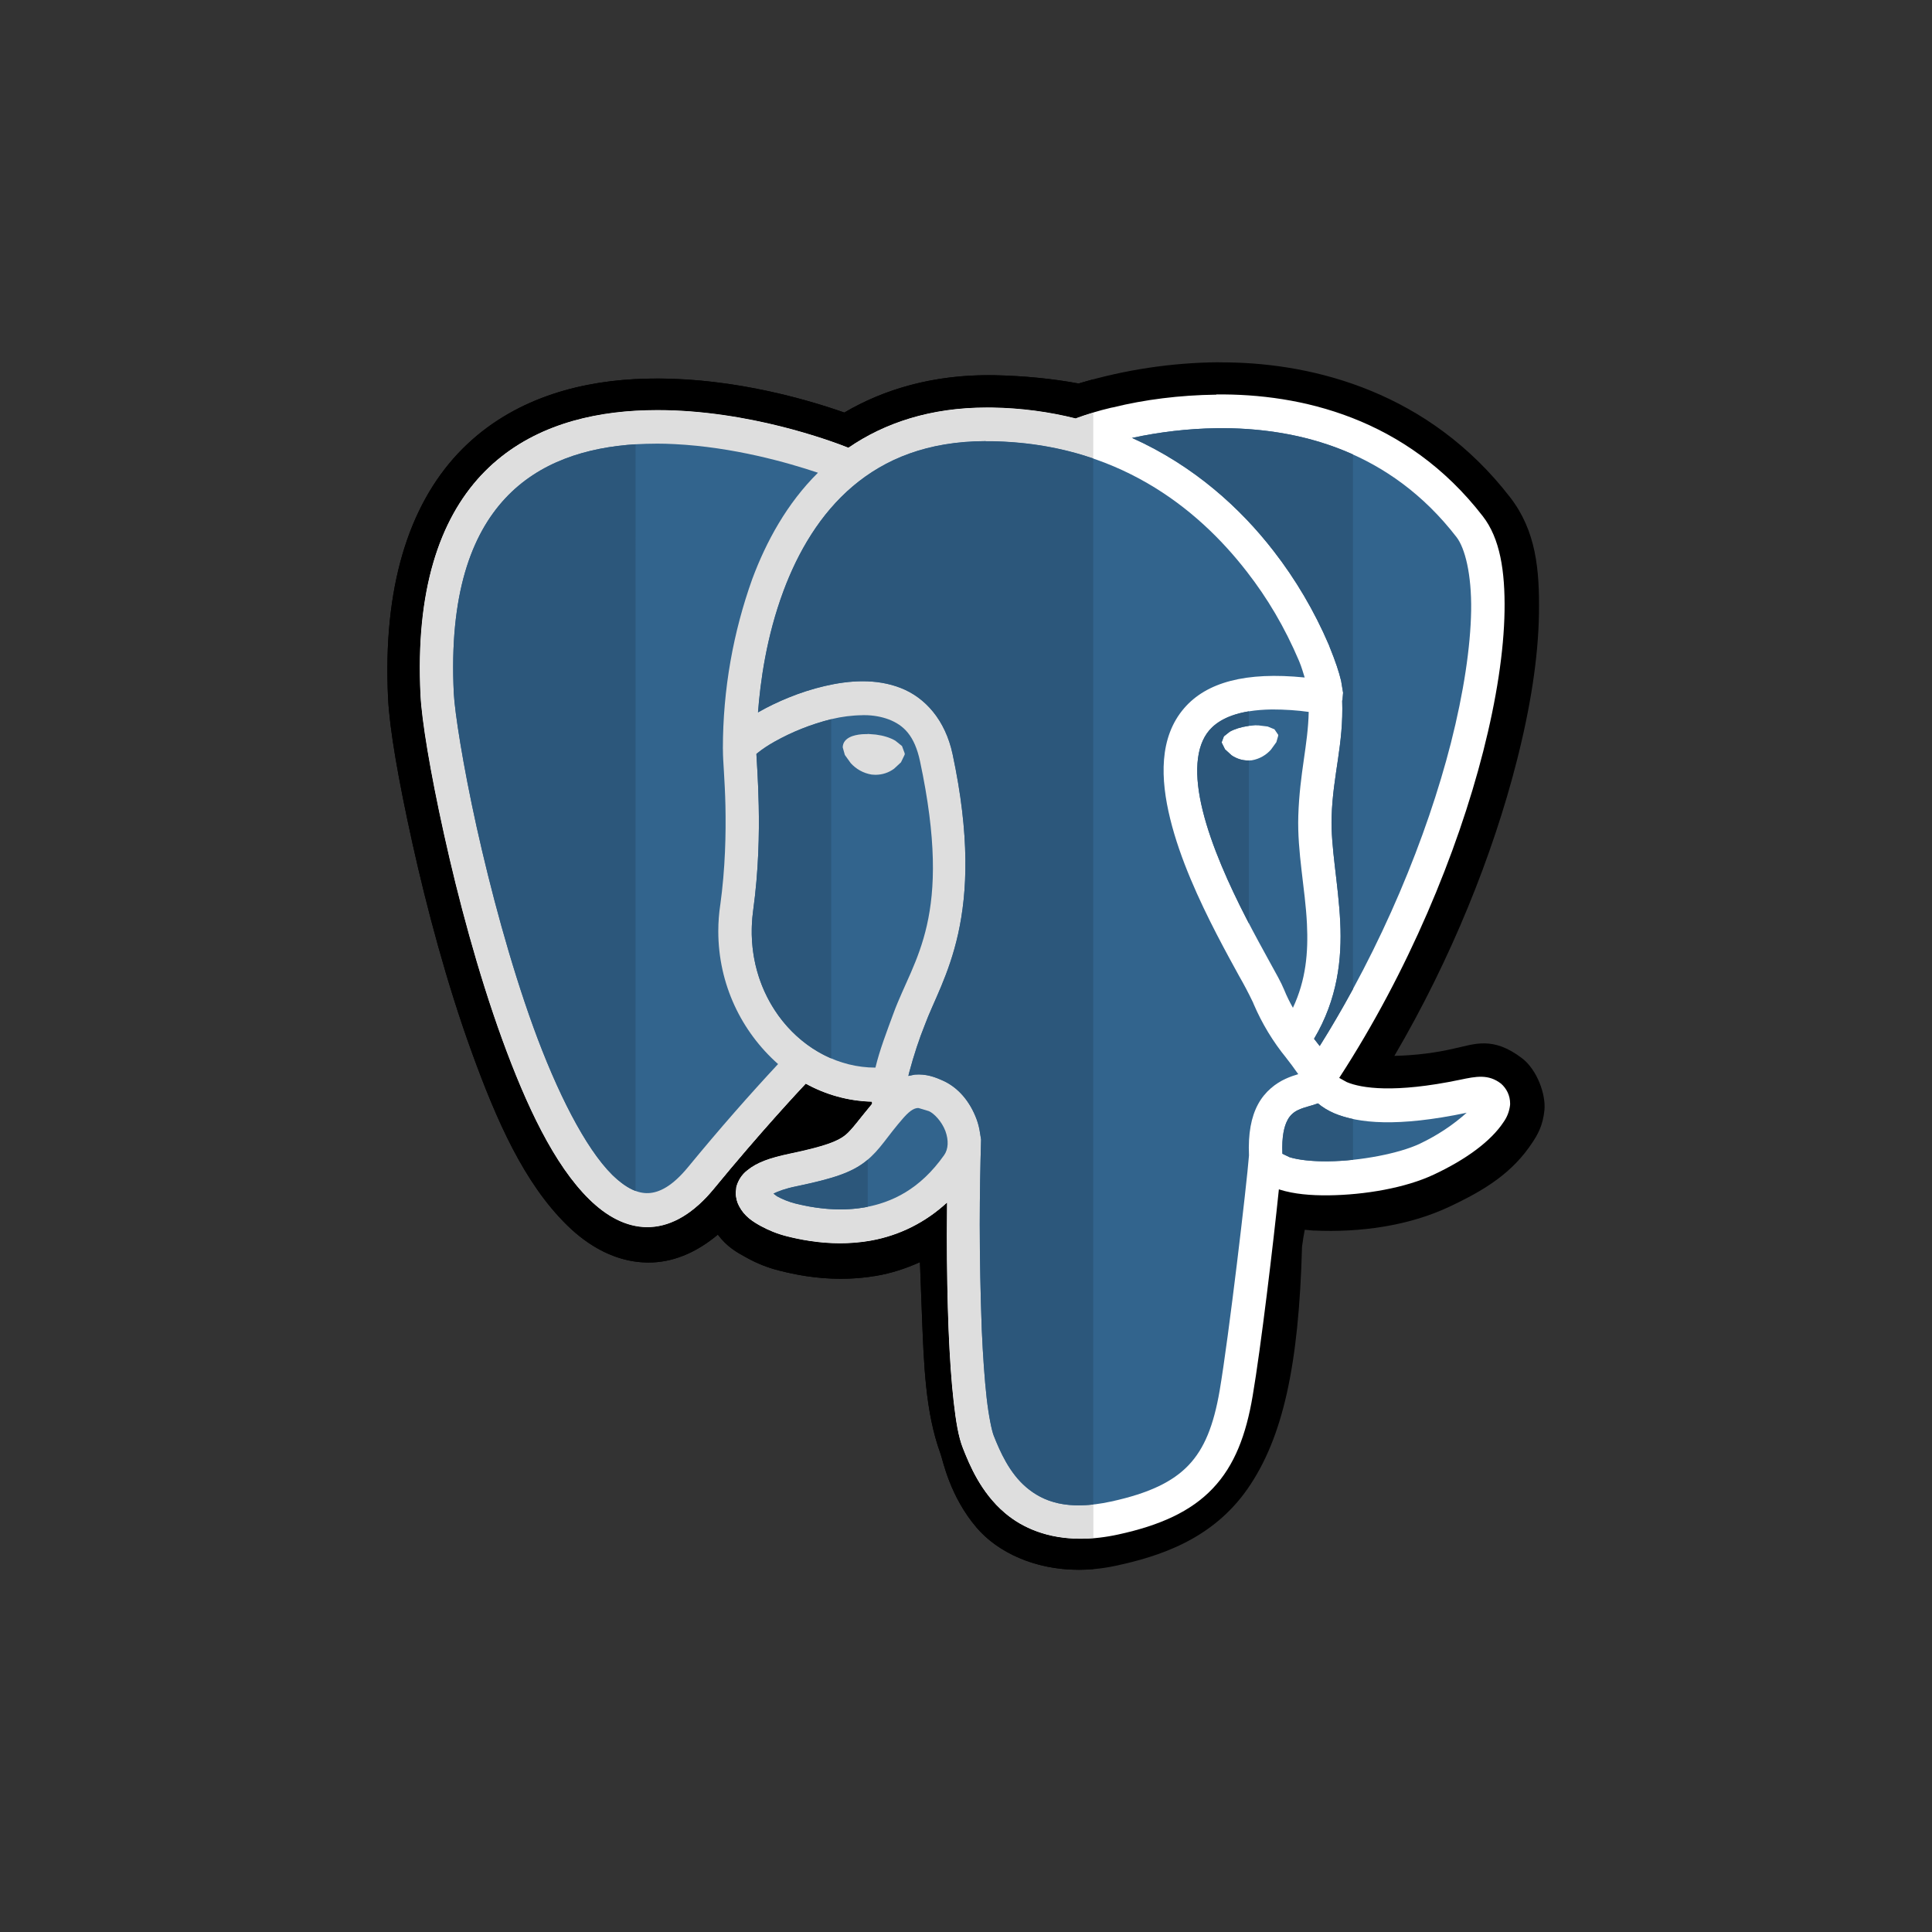 <svg width="80" height="80" viewBox="0 0 80 80" fill="none" xmlns="http://www.w3.org/2000/svg">
<rect x="0" y="0" width="80" height="80" fill="#333333" stroke="none"/>
<g clip-path="url(#clip0_6810_325)">
<path d="M41.168 15.537H41.148C38.723 15.498 36.641 16.092 34.962 17.083C33.306 16.502 29.875 15.5 26.256 15.7C23.737 15.84 20.987 16.615 18.95 18.792C16.918 20.969 15.845 24.34 16.07 28.923C16.133 30.185 16.487 32.248 17.079 34.921C17.671 37.59 18.5 40.717 19.535 43.569C20.57 46.423 21.704 48.987 23.477 50.729C24.362 51.602 25.581 52.335 27.016 52.275C28.025 52.231 28.935 51.783 29.723 51.123C30.104 51.633 30.514 51.858 30.887 52.062C31.354 52.323 31.812 52.5 32.285 52.617C33.135 52.833 34.591 53.119 36.293 52.827C36.873 52.729 37.485 52.538 38.093 52.263C38.116 52.95 38.143 53.623 38.17 54.306C38.254 56.465 38.308 58.458 38.948 60.206C39.05 60.492 39.333 61.962 40.443 63.26C41.556 64.56 43.733 65.371 46.212 64.833C47.96 64.454 50.185 63.771 51.664 61.642C53.125 59.538 53.783 56.519 53.914 51.623C53.948 51.358 53.987 51.133 54.027 50.923L54.375 50.954H54.416C56.283 51.04 58.308 50.771 60 49.975C61.498 49.273 62.631 48.562 63.458 47.302C63.664 46.99 63.889 46.612 63.952 45.965C64.014 45.312 63.645 44.298 63.033 43.827C61.808 42.885 61.039 43.244 60.212 43.417C59.479 43.59 58.629 43.7 57.756 43.721H57.739C60.118 39.663 61.825 35.356 62.798 31.544C63.375 29.294 63.698 27.219 63.725 25.402C63.752 23.585 63.606 21.981 62.531 20.592C59.175 16.25 54.456 15.05 50.806 15.006L50.466 15.004V15C48.481 15.017 46.568 15.317 44.756 15.852L44.666 15.881C43.62 15.685 42.406 15.56 41.168 15.537Z" fill="black"/>
<path d="M46.104 16.865C47.379 16.55 48.845 16.36 50.354 16.342H50.366L50.368 16.333C53.822 16.298 58.233 17.279 61.402 21.379C62.114 22.298 62.325 23.646 62.3 25.304C62.273 26.96 61.97 28.944 61.416 31.117C60.341 35.325 58.312 40.231 55.454 44.633L55.768 44.808L55.779 44.812C56.375 45.06 57.735 45.277 60.45 44.712C61.133 44.567 61.633 44.471 62.152 44.869C62.385 45.071 62.531 45.365 62.531 45.698L62.529 45.758V45.756C62.498 46.023 62.404 46.258 62.262 46.458C61.737 47.256 60.702 48.013 59.375 48.635C58.2 49.19 56.514 49.477 55.02 49.496C54.273 49.504 53.581 49.444 52.993 49.26L52.956 49.246C52.729 51.454 52.21 55.812 51.87 57.802C51.6 59.406 51.125 60.681 50.216 61.635C49.31 62.59 48.029 63.165 46.304 63.54C44.168 64.006 42.61 63.504 41.606 62.648C40.604 61.794 40.145 60.66 39.87 59.967C39.681 59.487 39.583 58.867 39.487 58.038C39.393 57.208 39.322 56.194 39.277 55.052C39.231 53.888 39.206 52.521 39.206 51.15C39.206 50.696 39.21 50.246 39.214 49.796C38.354 50.594 37.266 51.158 36.058 51.373L36.02 51.379C34.602 51.623 33.337 51.383 32.581 51.192C32.179 51.09 31.829 50.946 31.5 50.767C31.154 50.577 30.825 50.362 30.604 49.946C30.516 49.785 30.464 49.592 30.464 49.388L30.487 49.15C30.562 48.873 30.718 48.633 30.933 48.467L30.935 48.465C31.341 48.129 31.881 47.942 32.693 47.771C34.172 47.462 34.689 47.252 35.004 47C35.27 46.783 35.575 46.344 36.11 45.704L36.104 45.625V45.619C35.093 45.592 34.158 45.315 33.335 44.856L33.366 44.871C33.058 45.2 31.481 46.888 29.56 49.229C28.752 50.208 27.858 50.771 26.916 50.812C25.973 50.85 25.122 50.373 24.398 49.66C22.95 48.237 21.795 45.792 20.789 43.025C19.785 40.258 18.966 37.177 18.387 34.55C17.804 31.925 17.462 29.81 17.412 28.788C17.195 24.45 18.198 21.527 19.918 19.683C21.637 17.84 23.995 17.144 26.295 17.008C30.42 16.771 34.339 18.225 35.131 18.538C36.66 17.488 38.627 16.833 41.083 16.875C42.32 16.894 43.51 17.058 44.648 17.352L44.543 17.329L44.583 17.31C44.981 17.16 45.489 17.006 46.01 16.883L46.104 16.865Z" fill="white"/>
<path d="M40.916 15.535C38.591 15.535 36.587 16.125 34.962 17.083C33.452 16.552 30.466 15.675 27.208 15.675C26.893 15.675 26.575 15.683 26.256 15.7C23.737 15.84 20.987 16.615 18.95 18.792C16.918 20.969 15.845 24.34 16.07 28.923C16.133 30.185 16.487 32.248 17.079 34.921C17.671 37.59 18.5 40.717 19.535 43.569C20.57 46.423 21.704 48.987 23.477 50.729C24.329 51.569 25.489 52.279 26.856 52.279C26.91 52.279 26.964 52.279 27.018 52.275C28.027 52.231 28.937 51.783 29.725 51.123C30.106 51.633 30.516 51.858 30.889 52.062C31.354 52.323 31.812 52.5 32.285 52.617C32.877 52.767 33.76 52.952 34.816 52.952C35.279 52.952 35.775 52.917 36.293 52.827C36.873 52.729 37.485 52.538 38.093 52.263C38.116 52.95 38.143 53.623 38.17 54.306C38.254 56.465 38.308 58.458 38.948 60.206C39.05 60.492 39.333 61.962 40.443 63.26C41.318 64.281 42.85 65 44.67 65C44.868 65 45.068 64.992 45.27 64.975V63.698C45.087 63.712 44.91 63.719 44.737 63.719C43.385 63.719 42.343 63.281 41.604 62.65C40.602 61.796 40.143 60.663 39.868 59.969C39.679 59.49 39.581 58.869 39.485 58.04C39.391 57.21 39.321 56.196 39.275 55.054C39.229 53.89 39.204 52.523 39.204 51.152C39.204 50.698 39.208 50.248 39.212 49.798C38.352 50.596 37.264 51.16 36.056 51.375L36.018 51.381C35.589 51.456 35.173 51.485 34.781 51.485C33.879 51.485 33.106 51.329 32.579 51.196C32.177 51.094 31.827 50.95 31.498 50.771C31.152 50.581 30.823 50.367 30.602 49.95C30.514 49.79 30.462 49.596 30.462 49.392L30.485 49.154C30.56 48.877 30.716 48.638 30.931 48.471L30.933 48.469C31.339 48.133 31.879 47.946 32.691 47.775C34.17 47.467 34.687 47.256 35.002 47.004C35.268 46.788 35.573 46.348 36.108 45.708L36.102 45.629V45.623C35.104 45.596 34.177 45.327 33.362 44.877C33.052 45.21 31.477 46.896 29.556 49.233C28.752 50.208 27.858 50.771 26.916 50.812C26.881 50.815 26.846 50.815 26.81 50.815C25.91 50.815 25.096 50.346 24.398 49.66C22.95 48.237 21.796 45.792 20.789 43.025C19.785 40.258 18.966 37.177 18.387 34.55C17.804 31.925 17.462 29.81 17.412 28.788C17.195 24.45 18.198 21.527 19.918 19.683C21.637 17.84 23.995 17.144 26.296 17.008C26.604 16.99 26.912 16.981 27.218 16.981C30.991 16.981 34.4 18.248 35.133 18.538C36.612 17.521 38.506 16.875 40.858 16.875C40.933 16.875 41.006 16.875 41.083 16.877C42.283 16.896 43.439 17.05 44.548 17.329L44.583 17.31C44.787 17.233 45.023 17.154 45.273 17.081V15.706C45.1 15.752 44.927 15.802 44.754 15.852L44.666 15.881C43.62 15.685 42.406 15.562 41.168 15.537H41.148C41.071 15.535 40.993 15.535 40.916 15.535Z" fill="black"/>
<path d="M40.857 16.875C38.505 16.875 36.612 17.521 35.13 18.54C34.399 18.248 30.991 16.981 27.218 16.981C26.912 16.981 26.605 16.99 26.295 17.008C23.995 17.144 21.639 17.842 19.918 19.683C18.199 21.527 17.197 24.45 17.412 28.788C17.462 29.808 17.805 31.925 18.387 34.55C18.966 37.177 19.785 40.258 20.789 43.025C21.795 45.792 22.949 48.24 24.397 49.66C25.095 50.346 25.907 50.815 26.809 50.815C26.845 50.815 26.88 50.815 26.916 50.812C27.857 50.771 28.751 50.21 29.559 49.229C31.478 46.89 33.055 45.204 33.366 44.873C34.18 45.323 35.107 45.592 36.105 45.619V45.625L36.112 45.704C35.576 46.346 35.274 46.783 35.005 47C34.691 47.252 34.174 47.462 32.695 47.771C31.882 47.942 31.343 48.129 30.937 48.465L30.934 48.467C30.72 48.633 30.564 48.871 30.489 49.15L30.466 49.388C30.466 49.592 30.516 49.785 30.605 49.946C30.824 50.362 31.155 50.575 31.501 50.767C31.828 50.946 32.18 51.09 32.582 51.192C33.109 51.325 33.885 51.481 34.785 51.481C35.176 51.481 35.593 51.452 36.022 51.377L36.059 51.371C37.268 51.156 38.355 50.594 39.216 49.794C39.212 50.246 39.207 50.694 39.207 51.148C39.207 52.519 39.232 53.885 39.278 55.05C39.326 56.194 39.395 57.206 39.489 58.035C39.584 58.865 39.682 59.485 39.872 59.965C40.147 60.658 40.607 61.792 41.607 62.646C42.347 63.277 43.389 63.715 44.741 63.715C44.914 63.715 45.091 63.708 45.274 63.694V62.296C45.059 62.321 44.859 62.331 44.67 62.331C43.66 62.331 42.999 62.006 42.499 61.581C41.803 60.987 41.42 60.115 41.155 59.446C41.074 59.246 40.949 58.656 40.862 57.877C40.776 57.112 40.707 56.142 40.66 55.046C40.607 53.602 40.576 52.154 40.576 50.696C40.576 49.467 40.599 48.244 40.63 47.202V47.177L40.591 46.938C40.562 46.731 40.514 46.531 40.445 46.344C40.182 45.638 39.699 45.017 38.997 44.721C38.791 44.631 38.464 44.49 38.045 44.49C37.993 44.49 37.939 44.492 37.885 44.496L37.62 44.55L37.653 44.41C37.847 43.692 38.08 42.987 38.301 42.438C39.001 40.533 40.899 38.01 39.451 31.225C39.149 29.812 38.314 28.881 37.307 28.488C36.799 28.288 36.266 28.206 35.728 28.206C35.199 28.206 34.666 28.285 34.153 28.406C33.112 28.65 32.147 29.067 31.414 29.483L31.387 29.5C31.482 28.244 31.728 26.387 32.441 24.471C33.043 22.856 33.957 21.279 35.322 20.127C36.645 19.012 38.391 18.271 40.822 18.265V18.269H41.059C42.626 18.294 44.024 18.556 45.27 18.981V17.081C45.02 17.156 44.787 17.233 44.58 17.31L44.545 17.327C43.439 17.05 42.282 16.894 41.082 16.875C41.007 16.875 40.932 16.875 40.857 16.875Z" fill="#DEDEDE"/>
<path d="M60.734 46.077L60.742 46.069L60.73 46.077H60.732H60.734Z" fill="black"/>
<path d="M51.625 23.648L51.638 23.667L51.652 23.683L51.625 23.648Z" fill="#32648D"/>
<path d="M40.661 55.206C40.659 55.154 40.661 55.1 40.659 55.048C40.659 55.027 40.657 55.013 40.657 54.992L40.661 55.206ZM46.875 18.129L46.757 18.152C46.796 18.144 46.84 18.14 46.88 18.131L46.875 18.129ZM39.213 49.721C39.213 49.746 39.213 49.769 39.213 49.794V49.721Z" fill="#32648D"/>
<path d="M31.355 31.187L31.359 31.185L31.365 31.179L31.355 31.187Z" fill="#32648D"/>
<path d="M34.418 29.777L34.439 29.775L34.456 29.769L34.418 29.777Z" fill="#32648D"/>
<path d="M32.035 30.729C32.05 30.721 32.064 30.717 32.077 30.708L32.083 30.704L32.035 30.729Z" fill="#32648D"/>
<path d="M29.743 38.558C29.743 38.181 29.772 37.815 29.826 37.456L29.822 37.494C30.035 35.954 30.062 34.515 30.039 33.377C30.014 32.269 29.935 31.533 29.935 31.071V31.052V31.031V31.021L29.933 31.008V30.996C29.933 28.529 30.366 26.163 31.151 23.971C31.728 22.423 32.585 20.848 33.87 19.575C32.61 19.152 30.364 18.512 27.937 18.39C27.705 18.377 27.43 18.369 27.155 18.369V18.371C26.893 18.371 26.635 18.379 26.374 18.394C24.293 18.515 22.328 19.125 20.924 20.633C19.516 22.142 18.591 24.615 18.791 28.708C18.83 29.483 19.164 31.654 19.735 34.235C20.308 36.812 21.114 39.848 22.085 42.529C23.058 45.21 24.237 47.544 25.355 48.65C25.92 49.202 26.41 49.425 26.853 49.404C27.299 49.383 27.837 49.123 28.493 48.325C29.785 46.754 31.003 45.365 32.26 44.015L32.218 44.06C30.699 42.715 29.743 40.75 29.743 38.558Z" fill="#32648D"/>
<path d="M26.318 18.396C24.26 18.527 22.316 19.14 20.924 20.633C19.516 22.142 18.591 24.615 18.791 28.708C18.83 29.483 19.164 31.654 19.735 34.236C20.308 36.812 21.114 39.848 22.085 42.529C23.058 45.211 24.237 47.544 25.355 48.65C25.701 48.987 26.02 49.202 26.316 49.315L26.318 18.396Z" fill="#2C577B"/>
<path d="M37 41.952C37.836 39.671 39.48 38.011 38.096 31.521C37.869 30.458 37.421 30.029 36.803 29.79C36.502 29.677 36.155 29.613 35.79 29.613H35.721L35.725 29.615C35.284 29.619 34.852 29.675 34.44 29.775C33.565 29.994 32.794 30.308 32.078 30.708C31.809 30.858 31.578 31.011 31.361 31.186L31.321 31.221C31.334 31.525 31.394 32.263 31.417 33.35C31.442 34.535 31.413 36.052 31.188 37.692C30.696 41.254 33.25 44.204 36.25 44.208C36.425 43.475 36.713 42.733 37 41.952ZM35.227 31.6L34.988 31.267L34.982 31.256L34.896 30.948L34.9 30.886C34.932 30.663 35.115 30.546 35.294 30.481C35.457 30.427 35.642 30.398 35.836 30.398H35.928L35.925 30.39L36.267 30.417C36.582 30.458 36.861 30.544 37.075 30.671L37.348 30.89L37.35 30.892L37.463 31.198L37.461 31.248L37.307 31.567L37.017 31.835L37.013 31.837C36.8 31.992 36.536 32.083 36.25 32.083L36.084 32.073H36.09C35.744 32.015 35.448 31.844 35.227 31.6Z" fill="#32648D"/>
<path d="M34.419 29.779C33.553 30 32.788 30.31 32.078 30.708C31.809 30.858 31.578 31.01 31.361 31.185L31.321 31.221C31.334 31.525 31.394 32.263 31.417 33.35C31.442 34.535 31.413 36.052 31.188 37.692C30.801 40.496 32.301 42.919 34.419 43.827V29.779Z" fill="#2C577B"/>
<path d="M52.67 29.377C51.272 29.396 50.489 29.758 50.077 30.238C49.495 30.913 49.439 32.102 49.802 33.565C50.162 35.029 50.906 36.667 51.606 38.027C51.956 38.708 52.295 39.321 52.568 39.819C52.845 40.319 53.045 40.673 53.17 40.975C53.283 41.256 53.408 41.5 53.537 41.731C54.079 40.575 54.175 39.44 54.118 38.256C54.047 36.792 53.712 35.294 53.76 33.777C53.816 32.004 54.162 30.85 54.191 29.479C53.735 29.413 53.206 29.377 52.67 29.377ZM52.929 30.429L52.927 30.446V30.467L52.852 30.729L52.854 30.727L52.627 31.042C52.425 31.269 52.15 31.427 51.841 31.481L51.833 31.483L51.687 31.492C51.425 31.492 51.181 31.408 50.985 31.269L50.989 31.271L50.722 31.027V31.021L50.593 30.76V30.756L50.591 30.723L50.679 30.49L50.916 30.302L50.918 30.3C51.118 30.188 51.385 30.104 51.687 30.06L52.016 30.031V30.038H52.118L52.489 30.083L52.772 30.198L52.929 30.429Z" fill="#32648D"/>
<path d="M51.712 29.454C50.895 29.588 50.383 29.881 50.077 30.235C49.495 30.91 49.439 32.1 49.802 33.563C50.162 35.027 50.906 36.665 51.606 38.025C51.641 38.094 51.677 38.163 51.712 38.231V31.488L51.689 31.49C51.427 31.49 51.183 31.406 50.987 31.267L50.991 31.269L50.724 31.025L50.722 31.021L50.593 30.761V30.756L50.591 30.723L50.679 30.49L50.916 30.302L50.918 30.3C51.118 30.188 51.385 30.104 51.687 30.061L51.71 30.058L51.712 29.454Z" fill="#2C577B"/>
<path d="M54.565 45.683L54.569 45.688L54.562 45.692C54.26 45.802 54.01 45.846 53.802 45.942C53.587 46.027 53.415 46.181 53.312 46.383L53.31 46.388C53.181 46.627 53.069 47.052 53.102 47.775L53.398 47.917L53.406 47.919C53.758 48.029 54.35 48.098 55.008 48.087C56.321 48.073 57.938 47.764 58.794 47.358C59.531 47.006 60.167 46.581 60.731 46.077C57.867 46.677 56.246 46.517 55.252 46.1C54.992 45.989 54.765 45.85 54.565 45.683ZM52.74 22.817C53.64 23.975 54.421 25.292 55.025 26.702L55.069 26.817C55.294 27.369 55.448 27.831 55.533 28.192L55.615 28.683L55.59 28.981L55.577 29.01C55.64 30.835 55.194 32.073 55.14 33.815C55.098 35.075 55.417 36.56 55.496 38.179C55.571 39.702 55.388 41.371 54.413 43.013L54.646 43.312C57.227 39.198 59.087 34.646 60.079 30.765C60.61 28.675 60.892 26.781 60.917 25.281C60.938 23.779 60.663 22.694 60.31 22.239C57.548 18.663 53.81 17.754 50.679 17.729V17.731H50.379C49.171 17.748 48.006 17.89 46.875 18.133C49.44 19.281 51.375 21.05 52.74 22.817Z" fill="#32648D"/>
<path d="M54.565 45.683L54.569 45.688L54.562 45.692C54.26 45.802 54.01 45.846 53.802 45.942C53.587 46.027 53.414 46.181 53.312 46.383L53.31 46.388C53.181 46.627 53.069 47.052 53.102 47.775L53.398 47.917L53.406 47.919C53.735 48.021 54.271 48.087 54.875 48.087C54.919 48.087 54.962 48.087 55.006 48.087C55.331 48.083 55.677 48.062 56.025 48.025V46.337C55.731 46.275 55.475 46.196 55.252 46.102C54.992 45.989 54.764 45.85 54.565 45.683ZM50.681 17.729L50.381 17.731C49.173 17.748 48.008 17.89 46.877 18.133C49.437 19.281 51.375 21.052 52.739 22.819C53.639 23.977 54.421 25.294 55.025 26.704L55.069 26.819C55.294 27.371 55.448 27.833 55.533 28.194L55.614 28.685L55.59 28.983L55.577 29.012C55.639 30.837 55.194 32.075 55.139 33.817C55.098 35.077 55.416 36.562 55.496 38.181C55.571 39.704 55.387 41.373 54.412 43.014L54.646 43.315C55.131 42.542 55.59 41.754 56.023 40.958V18.817C54.233 18.01 52.371 17.742 50.681 17.729Z" fill="#2C577B"/>
<path d="M38.463 46.01L38.048 45.885H38.042V45.881H37.998C37.89 45.892 37.731 45.929 37.423 46.273C36.706 47.087 36.456 47.598 35.865 48.073C35.273 48.55 34.507 48.802 32.975 49.121C32.49 49.221 32.211 49.333 32.027 49.423L32.171 49.533C32.396 49.658 32.684 49.771 32.917 49.829C33.575 49.996 34.657 50.192 35.788 49.996C36.917 49.8 38.092 49.254 39.096 47.829C39.269 47.583 39.288 47.221 39.146 46.831C38.998 46.442 38.684 46.106 38.463 46.01Z" fill="#32648D"/>
<path d="M35.931 48.021C35.91 48.04 35.89 48.056 35.867 48.075C35.275 48.552 34.508 48.804 32.977 49.123C32.492 49.223 32.213 49.336 32.029 49.425L32.173 49.535C32.398 49.66 32.685 49.773 32.919 49.831C33.381 49.948 34.052 50.079 34.802 50.079C35.121 50.079 35.452 50.056 35.788 49.998C35.836 49.99 35.883 49.981 35.931 49.971V48.021Z" fill="#2C577B"/>
<path d="M40.822 18.267C38.391 18.273 36.645 19.012 35.322 20.127C33.958 21.279 33.043 22.856 32.441 24.471C31.728 26.387 31.483 28.244 31.387 29.5L31.414 29.483C32.147 29.067 33.114 28.648 34.147 28.408C35.181 28.167 36.293 28.094 37.301 28.489C38.31 28.883 39.143 29.814 39.445 31.227C40.893 38.012 38.995 40.535 38.295 42.44C38.072 42.989 37.839 43.692 37.647 44.412L37.614 44.552L37.878 44.498C38.372 44.454 38.76 44.623 38.991 44.723C39.695 45.019 40.176 45.639 40.439 46.346C40.508 46.531 40.556 46.733 40.585 46.94L40.624 47.179V47.204C40.593 48.246 40.57 49.469 40.57 50.698C40.57 52.156 40.601 53.604 40.653 55.048C40.701 56.146 40.77 57.114 40.855 57.879C40.943 58.658 41.07 59.248 41.149 59.448C41.414 60.117 41.797 60.989 42.493 61.583C43.189 62.175 44.187 62.571 46.01 62.175C47.589 61.831 48.566 61.354 49.218 60.669C49.87 59.983 50.255 59.029 50.505 57.571C50.878 55.381 51.626 49.037 51.718 47.844C51.678 46.944 51.808 46.252 52.093 45.725C52.385 45.183 52.839 44.852 53.228 44.673C53.424 44.583 53.608 44.523 53.758 44.479C53.574 44.217 53.41 43.994 53.239 43.779L53.258 43.802C52.718 43.142 52.258 42.387 51.91 41.573L51.887 41.514C51.678 41.079 51.501 40.75 51.316 40.427L51.36 40.508C51.085 40.008 50.741 39.383 50.378 38.681C49.653 37.275 48.864 35.571 48.456 33.91C48.047 32.252 47.989 30.535 49.033 29.325C49.96 28.25 51.585 27.806 54.024 28.054C53.953 27.837 53.91 27.654 53.789 27.364C53.195 25.969 52.48 24.765 51.63 23.673C49.562 21.002 46.218 18.358 41.056 18.273H40.822V18.267Z" fill="#32648D"/>
<path d="M40.822 18.265C38.391 18.271 36.645 19.012 35.322 20.127C33.958 21.279 33.043 22.856 32.441 24.471C31.728 26.387 31.483 28.244 31.387 29.5L31.414 29.483C32.147 29.067 33.114 28.648 34.147 28.408C34.66 28.287 35.193 28.208 35.722 28.208C36.26 28.208 36.793 28.29 37.301 28.489C38.31 28.883 39.143 29.814 39.445 31.227C40.893 38.012 38.995 40.535 38.295 42.44C38.072 42.989 37.839 43.692 37.647 44.412L37.614 44.552L37.878 44.498C37.933 44.494 37.987 44.492 38.039 44.492C38.458 44.492 38.785 44.633 38.991 44.723C39.695 45.019 40.176 45.639 40.439 46.346C40.508 46.531 40.556 46.733 40.585 46.94L40.624 47.179V47.204C40.593 48.246 40.57 49.469 40.57 50.698C40.57 52.156 40.601 53.604 40.653 55.048C40.701 56.146 40.77 57.114 40.855 57.879C40.943 58.658 41.07 59.248 41.149 59.448C41.414 60.117 41.797 60.989 42.493 61.583C42.995 62.01 43.653 62.333 44.664 62.333C44.853 62.333 45.053 62.323 45.268 62.298V18.981C44.022 18.556 42.622 18.294 41.058 18.269H40.82V18.265H40.822Z" fill="#2C577B"/>
</g>
<defs>
<clipPath id="clip0_6810_325">
<rect width="50" height="50" fill="white" transform="translate(15 15)"/>
</clipPath>
</defs>
</svg>
